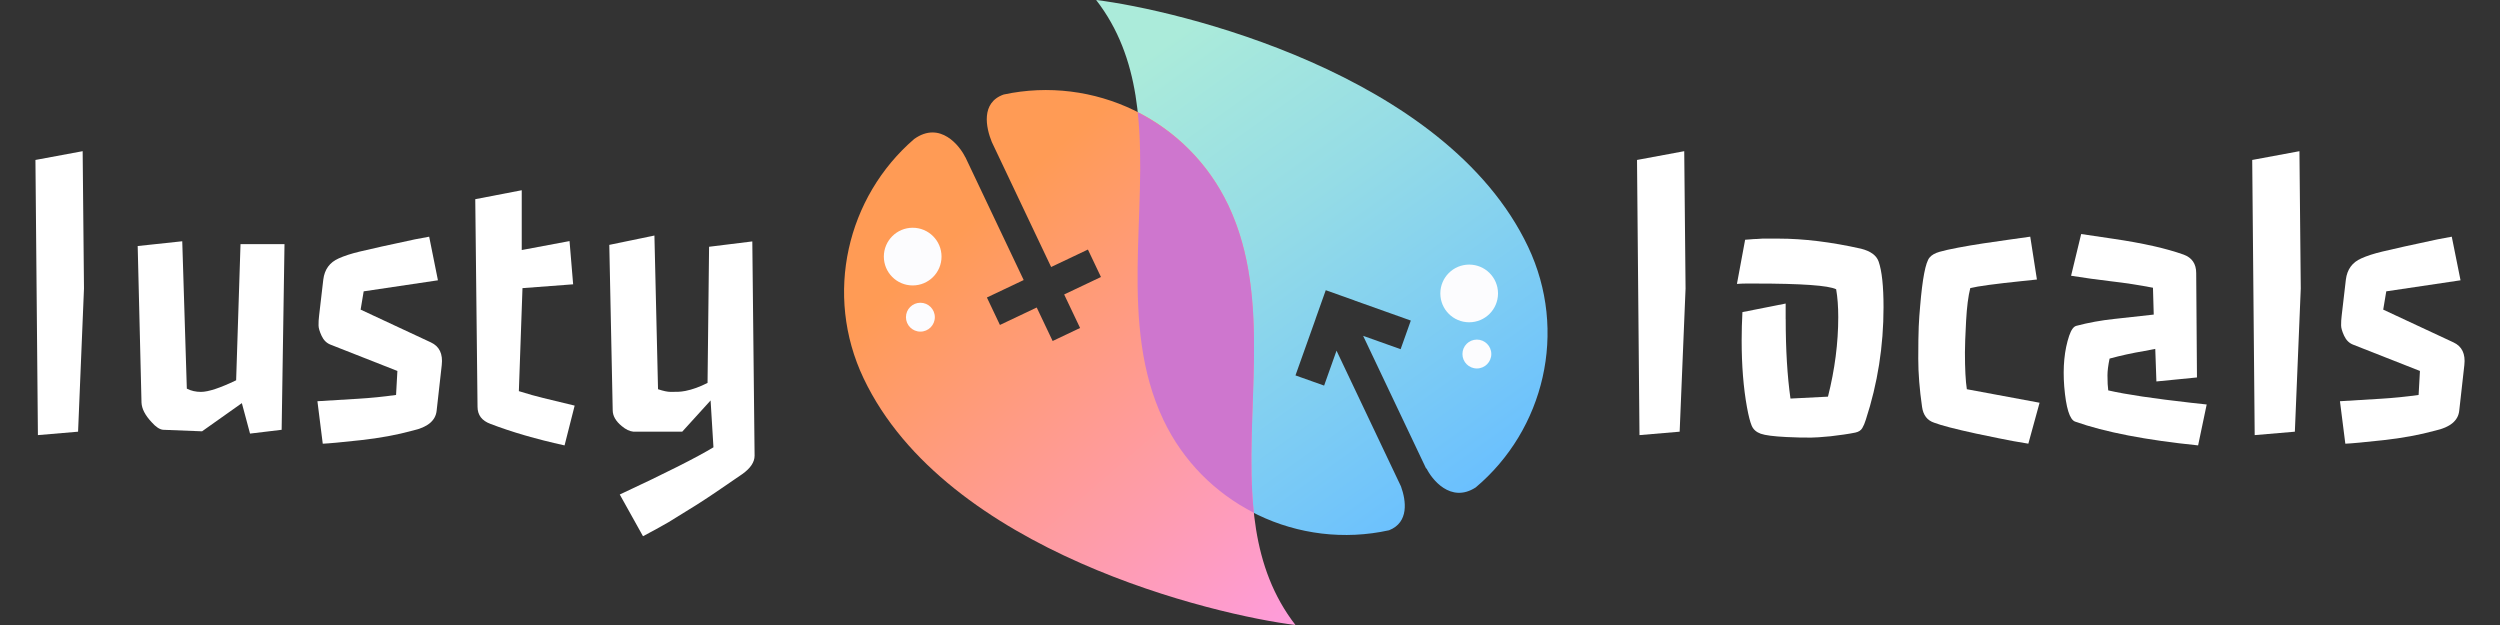 <?xml version="1.0" encoding="UTF-8"?>
<!-- Generator: Adobe Illustrator 16.0.0, SVG Export Plug-In . SVG Version: 6.00 Build 0)  -->
<!DOCTYPE svg PUBLIC "-//W3C//DTD SVG 1.1//EN" "http://www.w3.org/Graphics/SVG/1.1/DTD/svg11.dtd">
<svg version="1.1" id="Шар_1" xmlns="http://www.w3.org/2000/svg" xmlns:xlink="http://www.w3.org/1999/xlink" x="0px" y="0px" width="160px" height="40px" viewBox="0 0 160 40" enable-background="new 0 0 160 40" xml:space="preserve">
<rect x="0" y="0" width="160" height="40" fill="#333333" stroke="none"/>
<g>
	<g>
		<path fill="#FFFFFF" d="M2.268,10.237l3.022-0.561l0.085,8.787l-0.378,9.165l-2.571,0.219L2.268,10.237z"/>
		<path fill="#FFFFFF" d="M10.433,27.506c-0.22-0.024-0.459-0.183-0.719-0.476c-0.422-0.445-0.642-0.869-0.658-1.268L8.812,15.746    l2.852-0.305l0.293,9.433c0.276,0.14,0.577,0.207,0.902,0.207c0.471,0,1.223-0.247,2.254-0.743l0.28-8.714h2.815l-0.183,11.883    l-2.023,0.243L15.479,25.8l-2.547,1.804L10.433,27.506z"/>
		<path fill="#FFFFFF" d="M20.315,25.678l2.608-0.158c0.804-0.049,1.613-0.129,2.425-0.244l0.085-1.535l-4.278-1.683    c-0.252-0.098-0.443-0.285-0.573-0.565c-0.13-0.28-0.195-0.502-0.195-0.665c0-0.162,0.002-0.266,0.006-0.311    s0.014-0.152,0.03-0.323l0.268-2.304c0.081-0.649,0.41-1.101,0.987-1.353c0.358-0.162,0.809-0.309,1.353-0.438    c1.114-0.26,1.894-0.434,2.34-0.524l1.182-0.256c0.341-0.064,0.646-0.122,0.914-0.171l0.561,2.791l-4.753,0.707l-0.195,1.17    l4.497,2.097c0.544,0.252,0.776,0.736,0.695,1.45l-0.329,2.937c-0.073,0.627-0.581,1.045-1.523,1.256    c-1.007,0.276-2.122,0.482-3.345,0.616s-2.029,0.209-2.419,0.225L20.315,25.678z"/>
		<path fill="#FFFFFF" d="M30.417,12.748l2.974-0.573v3.827l3.059-0.573l0.231,2.767l-3.242,0.244l-0.232,6.593    c0.602,0.188,1.122,0.335,1.56,0.439c1.097,0.261,1.767,0.423,2.011,0.487l-0.646,2.547c-1.804-0.397-3.384-0.856-4.741-1.377    c-0.553-0.202-0.829-0.567-0.829-1.097L30.417,12.748z"/>
		<path fill="#FFFFFF" d="M38.995,15.672l2.888-0.598l0.231,9.836c0.341,0.114,0.608,0.17,0.798,0.17    c0.191,0,0.354-0.001,0.488-0.005c0.134-0.005,0.291-0.022,0.469-0.056c0.446-0.089,0.918-0.26,1.414-0.512l0.098-8.714    l2.767-0.342l0.146,13.711c0,0.414-0.264,0.809-0.792,1.183c-1.349,0.935-2.34,1.601-2.974,1.998l-1.755,1.085    c-0.553,0.317-1.092,0.614-1.621,0.89l-1.487-2.669c2.925-1.365,4.923-2.372,5.996-3.022l-0.183-2.998l-1.816,1.999h-3.12    c-0.244-0.024-0.492-0.142-0.744-0.354c-0.39-0.317-0.585-0.658-0.585-1.024L38.995,15.672z"/>
	</g>
	<g>
		<path fill="#FFFFFF" d="M104.769,10.237l3.022-0.561l0.085,8.787l-0.378,9.165l-2.571,0.219L104.769,10.237z"/>
		<path fill="#FFFFFF" d="M114.285,20.413c0,1.959,0.102,3.656,0.305,5.095l2.4-0.122c0.439-1.737,0.658-3.437,0.658-5.094    c0-0.665-0.044-1.259-0.134-1.779c-0.487-0.244-2.21-0.366-5.168-0.366h-0.621c-0.171,0-0.357,0.009-0.561,0.024l0.524-2.827    c0.138-0.007,0.266-0.018,0.384-0.029c0.117-0.013,0.237-0.02,0.359-0.02l0.365-0.024c0.122,0,0.463,0,1.024,0    c1.608,0,3.371,0.216,5.289,0.646c0.609,0.155,0.982,0.427,1.121,0.817c0.212,0.602,0.316,1.58,0.316,2.937    c0,2.479-0.377,4.875-1.133,7.19c-0.065,0.213-0.141,0.391-0.226,0.536c-0.085,0.146-0.233,0.242-0.445,0.288    c-0.211,0.043-0.458,0.087-0.743,0.127c-0.284,0.041-0.564,0.077-0.841,0.109c-0.602,0.058-1.016,0.085-1.243,0.085    s-0.471-0.001-0.731-0.005c-0.26-0.005-0.544-0.015-0.853-0.031c-0.812-0.04-1.361-0.111-1.646-0.212    c-0.285-0.104-0.478-0.275-0.579-0.52c-0.102-0.243-0.201-0.634-0.299-1.17c-0.227-1.25-0.341-2.676-0.341-4.277    c0-0.609,0.017-1.214,0.049-1.816l2.767-0.548V20.413z"/>
		<path fill="#FFFFFF" d="M123.792,27.055c-0.446-0.146-0.707-0.482-0.78-1.012c-0.162-1.121-0.243-2.146-0.243-3.076    c0-0.931,0.01-1.621,0.03-2.072c0.02-0.45,0.051-0.888,0.091-1.311c0.146-1.762,0.346-2.795,0.598-3.096    c0.13-0.162,0.343-0.285,0.64-0.371c0.297-0.085,0.695-0.175,1.194-0.268c0.5-0.095,1.028-0.184,1.585-0.269    c0.556-0.085,1.104-0.165,1.645-0.238c0.541-0.073,1.002-0.138,1.384-0.195l0.427,2.742l-0.938,0.098    c-1.738,0.18-2.848,0.329-3.327,0.451c-0.13,0.505-0.22,1.212-0.269,2.12c-0.049,0.911-0.073,1.578-0.073,1.999    c0,1.048,0.041,1.833,0.122,2.353l4.655,0.865l-0.719,2.62c-0.666-0.105-1.292-0.22-1.877-0.342l-1.475-0.305    C125.128,27.458,124.238,27.226,123.792,27.055z"/>
		<path fill="#FFFFFF" d="M140.679,28.505c-3.348-0.341-5.972-0.849-7.873-1.523c-0.35-0.129-0.581-0.877-0.695-2.242    c-0.097-1.25,0.008-2.335,0.317-3.254c0.13-0.382,0.284-0.592,0.463-0.634c0.764-0.202,1.568-0.349,2.413-0.439l2.535-0.28    l-0.049-1.718c-0.885-0.171-1.766-0.307-2.639-0.407c-0.873-0.103-1.741-0.222-2.602-0.36l0.646-2.67l2.06,0.305    c1.885,0.277,3.384,0.615,4.497,1.012c0.536,0.195,0.805,0.591,0.805,1.183l0.049,6.679l-2.596,0.256l-0.073-2.084l-0.695,0.134    c-0.779,0.131-1.523,0.293-2.229,0.487c-0.09,0.432-0.135,0.789-0.135,1.073c0,0.414,0.017,0.736,0.049,0.962    c1.146,0.262,2.913,0.524,5.302,0.793l0.999,0.109L140.679,28.505z"/>
		<path fill="#FFFFFF" d="M144.142,10.237l3.022-0.561l0.085,8.787l-0.378,9.165l-2.571,0.219L144.142,10.237z"/>
		<path fill="#FFFFFF" d="M149.757,25.678l2.608-0.158c0.805-0.049,1.613-0.129,2.426-0.244l0.085-1.535l-4.277-1.683    c-0.252-0.098-0.443-0.285-0.573-0.565s-0.195-0.502-0.195-0.665c0-0.162,0.002-0.266,0.007-0.311    c0.004-0.045,0.014-0.152,0.03-0.323l0.268-2.304c0.081-0.649,0.41-1.101,0.987-1.353c0.358-0.162,0.809-0.309,1.354-0.438    c1.113-0.26,1.893-0.434,2.34-0.524l1.182-0.256c0.342-0.064,0.646-0.122,0.914-0.171l0.561,2.791l-4.753,0.707l-0.195,1.17    l4.497,2.097c0.545,0.252,0.776,0.736,0.695,1.45l-0.329,2.937c-0.073,0.627-0.581,1.045-1.523,1.256    c-1.007,0.276-2.122,0.482-3.346,0.616c-1.223,0.134-2.029,0.209-2.419,0.225L149.757,25.678z"/>
	</g>
	<g>
		<linearGradient id="SVGID_1_" gradientUnits="userSpaceOnUse" x1="94.045" y1="32.298" x2="73.383" y2="3.539">
			<stop offset="0" style="stop-color:#69BFFF"/>
			<stop offset="0.618" style="stop-color:#95DCE6"/>
			<stop offset="1" style="stop-color:#ABEBDA"/>
		</linearGradient>
		<path fill="url(#SVGID_1_)" d="M97.796,15.791C92.52,4.675,75.245,0.625,70.154,0c5.74,7.418,0.229,18.288,4.302,26.868    c2.631,5.544,8.698,8.338,14.445,7.069c1.281-0.507,1.093-1.886,0.763-2.804l-4.126-8.69l-0.795,2.235l-1.833-0.652l1.289-3.617    h-0.003l0.651-1.832l0.005,0.001l0.001-0.004l1.83,0.652v0.004l3.609,1.286l-0.652,1.832l-2.4-0.855l4.047,8.525    c-0.002-0.038-0.003-0.065-0.003-0.065c0.33,0.697,1.553,2.286,3.163,1.241C98.826,27.504,100.367,21.207,97.796,15.791z"/>
		<linearGradient id="SVGID_2_" gradientUnits="userSpaceOnUse" x1="58.963" y1="9.636" x2="86.213" y2="40.939">
			<stop offset="0.133" style="stop-color:#FF9B55"/>
			<stop offset="1" style="stop-color:#FE9CE8"/>
		</linearGradient>
		<path fill="url(#SVGID_2_)" d="M78.609,13.132c-2.621-5.521-8.648-8.313-14.373-7.083c-1.475,0.517-1.135,2.12-0.76,3.04l3.797,8    l2.354-1.118l0.834,1.757l-2.355,1.118l1.019,2.144l-1.756,0.834L66.35,19.68l-2.354,1.117l-0.834-1.757l2.354-1.117l-3.74-7.88    c0.001,0.009,0.002,0.021,0.002,0.021c-0.338-0.711-1.607-2.356-3.27-1.168c-4.297,3.702-5.79,9.94-3.24,15.313    C60.543,35.326,77.82,39.375,82.909,40C77.168,32.582,82.681,21.711,78.609,13.132z"/>
		<path fill="#CE76CE" d="M78.609,13.132c-1.271-2.677-3.347-4.701-5.795-5.951c0.688,6.348-1.25,13.595,1.642,19.688    c1.27,2.676,3.346,4.701,5.794,5.95C79.562,26.472,81.5,19.224,78.609,13.132z"/>
		<circle fill="#FCFCFE" cx="94.027" cy="18.78" r="1.846"/>
		<circle fill="#FCFCFE" cx="94.52" cy="22.658" r="0.924"/>
		<circle fill="#FCFCFE" cx="58.412" cy="16.422" r="1.846"/>
		<circle fill="#FCFCFE" cx="58.905" cy="20.3" r="0.924"/>
	</g>
</g>
</svg>
